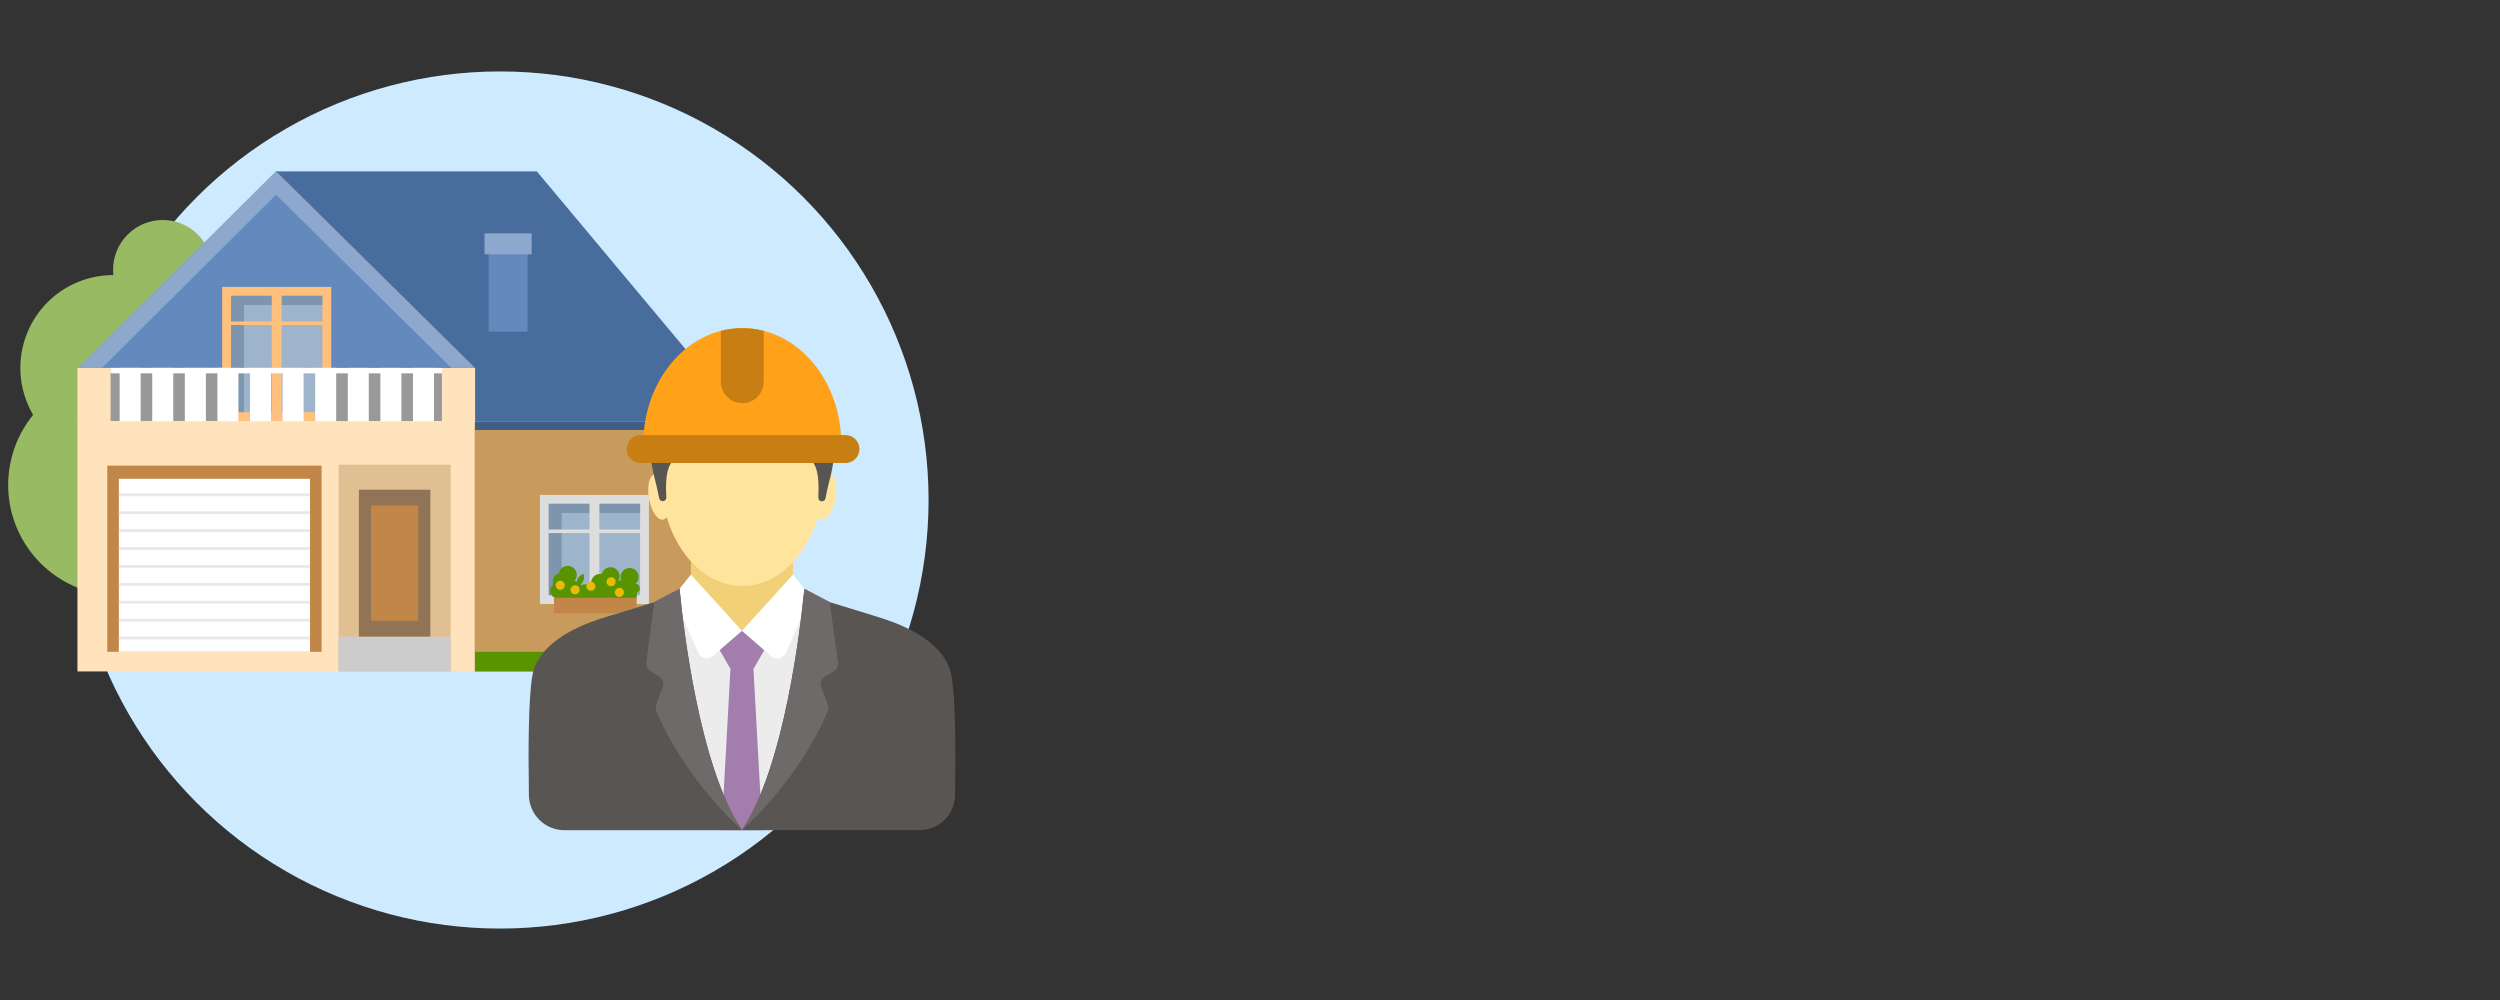 <?xml version="1.0" encoding="UTF-8"?> <svg xmlns="http://www.w3.org/2000/svg" width="350" height="140" viewBox="0 0 350 140" fill="none"><rect x="0" y="0" width="350" height="140" fill="#333333" stroke="none"/> <circle cx="70" cy="70" r="60" fill="#CDEAFF"></circle> <path d="M27.697 42.669C30.411 39.953 30.411 35.551 27.697 32.835C24.983 30.12 20.583 30.12 17.869 32.835C15.155 35.551 15.155 39.953 17.869 42.669C20.583 45.384 24.983 45.384 27.697 42.669Z" fill="#97BA63"></path> <path d="M20.803 63.506C27.428 60.76 30.574 53.162 27.83 46.534C25.086 39.906 17.491 36.758 10.867 39.504C4.242 42.249 1.096 49.848 3.84 56.476C6.584 63.104 14.179 66.251 20.803 63.506Z" fill="#97BA63"></path> <path d="M31.704 71.454C33.669 63.124 28.514 54.779 20.189 52.813C11.864 50.847 3.522 56.005 1.558 64.335C-0.407 72.664 4.749 81.01 13.073 82.975C21.398 84.941 29.74 79.783 31.704 71.454Z" fill="#97BA63"></path> <path d="M100.325 59.032H66.369V94H100.325V59.032Z" fill="#C89A5C"></path> <path d="M38.649 24H75.163L104.464 59.032H38.649V24Z" fill="#486C9C"></path> <path d="M63.438 51.885H14.424V58.939H63.438V51.885Z" fill="#999999"></path> <path d="M15.485 51.504H10.844V59.032H15.485V51.504Z" fill="#FFE3BD"></path> <path d="M66.511 51.504H61.87V59.032H66.511V51.504Z" fill="#FFE3BD"></path> <path d="M73.86 33.047H68.406V46.431H73.86V33.047Z" fill="#648ABD"></path> <path d="M74.434 32.667H67.834V35.602H74.434V32.667Z" fill="#8DA8CC"></path> <path d="M66.45 58.937H10.844V94H66.45V58.937Z" fill="#FFE3BD"></path> <path d="M100.325 91.256H66.511V94H100.325V91.256Z" fill="#589400"></path> <path d="M90.852 69.288H75.585V84.564H90.852V69.288Z" fill="#DDDDDD"></path> <path d="M89.616 70.528H76.824V83.327H89.616V70.528Z" fill="#9EB4CA"></path> <path d="M78.635 71.823H89.616V70.528H76.824V83.327H78.635V71.823Z" fill="#7E96AD"></path> <path d="M90.033 74.129H76.54V74.626H90.033V74.129Z" fill="#DDDDDD"></path> <path d="M83.911 69.524H82.529V84.269H83.911V69.524Z" fill="#DDDDDD"></path> <path d="M45.029 65.188H15.017V91.251H45.029V65.188Z" fill="#C28649"></path> <path d="M43.402 67.034H16.641V91.251H43.402V67.034Z" fill="white"></path> <path d="M43.402 69.074H16.641V69.47H43.402V69.074Z" fill="#E8E8E8"></path> <path d="M43.402 71.58H16.641V71.976H43.402V71.58Z" fill="#E8E8E8"></path> <path d="M43.402 74.088H16.641V74.484H43.402V74.088Z" fill="#E8E8E8"></path> <path d="M43.402 76.594H16.641V76.99H43.402V76.594Z" fill="#E8E8E8"></path> <path d="M43.402 79.1H16.641V79.496H43.402V79.1Z" fill="#E8E8E8"></path> <path d="M43.402 81.608H16.641V82.004H43.402V81.608Z" fill="#E8E8E8"></path> <path d="M43.402 84.114H16.641V84.51H43.402V84.114Z" fill="#E8E8E8"></path> <path d="M43.402 86.623H16.641V87.019H43.402V86.623Z" fill="#E8E8E8"></path> <path d="M43.402 89.128H16.641V89.524H43.402V89.128Z" fill="#E8E8E8"></path> <path d="M63.093 65.053H47.396V94H63.093V65.053Z" fill="#E0BF92"></path> <g style="mix-blend-mode:multiply"> <path d="M63.093 89.128H47.396V93.969H63.093V89.128Z" fill="#CCCCCC"></path> </g> <path d="M60.247 68.558H50.242V89.125H60.247V68.558Z" fill="#917356"></path> <path d="M58.543 70.769H51.943V86.912H58.543V70.769Z" fill="#C28649"></path> <path d="M66.486 51.505H10.988L38.641 24L66.486 51.505Z" fill="#648ABD"></path> <path d="M46.372 40.169H31.105V58.936H46.372V40.169Z" fill="#FFBF7D"></path> <path d="M45.133 41.409H32.341V57.699H45.133V41.409Z" fill="#9EB4CA"></path> <path d="M34.153 42.703H45.133V41.409H32.341V57.699H34.153V42.703Z" fill="#7E96AD"></path> <path d="M45.55 45.01H32.057V45.507H45.55V45.01Z" fill="#FFBF7D"></path> <path d="M39.428 40.404H38.046V57.699H39.428V40.404Z" fill="#FFBF7D"></path> <path d="M38.654 27.256L63.19 51.505H66.486L38.654 24L11.017 51.505H14.29L38.654 27.256Z" fill="#8DA8CC"></path> <path d="M19.692 51.504H16.753V58.968H19.692V51.504Z" fill="white"></path> <path d="M24.256 51.504H21.314V58.968H24.256V51.504Z" fill="white"></path> <path d="M28.82 51.504H25.878V58.968H28.82V51.504Z" fill="white"></path> <path d="M33.379 51.504H30.44V58.968H33.379V51.504Z" fill="white"></path> <path d="M37.94 51.504H35.001V58.968H37.94V51.504Z" fill="white"></path> <path d="M42.504 51.504H39.565V58.968H42.504V51.504Z" fill="white"></path> <path d="M47.066 51.504H44.127V58.968H47.066V51.504Z" fill="white"></path> <path d="M51.629 51.504H48.69V58.968H51.629V51.504Z" fill="white"></path> <path d="M56.191 51.504H53.252V58.968H56.191V51.504Z" fill="white"></path> <path d="M60.755 51.504H57.816V58.968H60.755V51.504Z" fill="white"></path> <path d="M61.873 51.504H15.485V52.266H61.873V51.504Z" fill="white"></path> <path d="M79.66 82.19C79.484 82.42 79.234 82.582 78.952 82.649C78.671 82.717 78.374 82.685 78.113 82.561C77.852 82.436 77.641 82.225 77.516 81.964C77.391 81.702 77.36 81.406 77.427 81.124C77.495 80.842 77.657 80.592 77.886 80.415C78.116 80.238 78.399 80.146 78.688 80.153C78.978 80.16 79.256 80.266 79.477 80.453C79.698 80.641 79.847 80.899 79.901 81.183C79.94 81.537 79.855 81.893 79.66 82.19Z" fill="#589400"></path> <path d="M80.824 82.033C80.761 81.866 80.734 81.688 80.744 81.51C80.754 81.332 80.802 81.159 80.884 81C80.965 80.842 81.08 80.703 81.219 80.592C81.358 80.481 81.519 80.4 81.691 80.355C81.754 80.522 81.782 80.7 81.771 80.878C81.761 81.055 81.714 81.229 81.632 81.388C81.55 81.546 81.436 81.685 81.297 81.796C81.158 81.907 80.997 81.988 80.824 82.033Z" fill="#589400"></path> <path d="M86.077 81.8C85.821 81.939 85.525 81.986 85.239 81.933C84.953 81.88 84.694 81.73 84.505 81.509C84.316 81.287 84.208 81.008 84.2 80.717C84.193 80.426 84.285 80.141 84.462 79.91C84.639 79.678 84.89 79.515 85.173 79.447C85.456 79.379 85.754 79.41 86.017 79.535C86.279 79.661 86.491 79.872 86.617 80.135C86.742 80.398 86.773 80.696 86.706 80.979C86.598 81.317 86.375 81.607 86.077 81.8Z" fill="#589400"></path> <path d="M88.242 82.053C87.953 82.076 87.664 81.999 87.425 81.834C87.186 81.67 87.01 81.428 86.927 81.149C86.845 80.871 86.86 80.573 86.971 80.304C87.082 80.036 87.282 79.813 87.537 79.674C87.792 79.536 88.087 79.489 88.372 79.541C88.658 79.594 88.917 79.743 89.106 79.963C89.294 80.184 89.402 80.463 89.41 80.753C89.418 81.044 89.326 81.328 89.15 81.559C88.914 81.825 88.593 81.999 88.242 82.053Z" fill="#589400"></path> <path d="M78.248 80.197C78.316 79.915 78.478 79.664 78.708 79.487C78.939 79.31 79.223 79.217 79.513 79.225C79.803 79.232 80.082 79.339 80.303 79.527C80.524 79.716 80.674 79.975 80.727 80.26C80.78 80.546 80.734 80.841 80.596 81.097C80.457 81.352 80.235 81.552 79.967 81.664C79.699 81.775 79.4 81.791 79.122 81.709C78.843 81.627 78.602 81.451 78.437 81.212C78.257 80.906 78.191 80.547 78.248 80.197Z" fill="#589400"></path> <path d="M85.223 82.007C85.133 82.283 84.952 82.52 84.709 82.678C84.466 82.837 84.176 82.907 83.888 82.877C83.599 82.848 83.329 82.72 83.124 82.516C82.918 82.311 82.788 82.043 82.757 81.754C82.725 81.466 82.793 81.175 82.949 80.931C83.106 80.686 83.341 80.503 83.617 80.412C83.892 80.32 84.19 80.326 84.461 80.428C84.733 80.529 84.962 80.721 85.109 80.971C85.267 81.292 85.308 81.659 85.223 82.007Z" fill="#589400"></path> <path d="M79.179 82.708C79.179 82.921 79.116 83.129 78.998 83.305C78.88 83.482 78.713 83.62 78.516 83.701C78.32 83.782 78.104 83.803 77.896 83.762C77.688 83.721 77.496 83.618 77.346 83.468C77.196 83.318 77.094 83.126 77.052 82.918C77.011 82.71 77.032 82.493 77.113 82.297C77.195 82.101 77.332 81.933 77.509 81.815C77.686 81.697 77.893 81.634 78.105 81.634C78.39 81.634 78.663 81.747 78.865 81.949C79.066 82.15 79.179 82.423 79.179 82.708Z" fill="#589400"></path> <path d="M88.907 83.065C89.278 83.065 89.579 82.764 89.579 82.392C89.579 82.02 89.278 81.719 88.907 81.719C88.535 81.719 88.234 82.02 88.234 82.392C88.234 82.764 88.535 83.065 88.907 83.065Z" fill="#589400"></path> <path d="M83.35 83.221C83.35 83.502 83.266 83.777 83.11 84.011C82.954 84.244 82.732 84.427 82.472 84.534C82.213 84.641 81.927 84.669 81.651 84.614C81.376 84.559 81.123 84.424 80.924 84.225C80.725 84.026 80.59 83.772 80.536 83.496C80.481 83.221 80.51 82.935 80.618 82.675C80.726 82.415 80.908 82.194 81.142 82.038C81.376 81.882 81.651 81.799 81.932 81.8C82.118 81.8 82.303 81.836 82.475 81.908C82.647 81.979 82.804 82.084 82.935 82.216C83.067 82.348 83.171 82.505 83.243 82.677C83.314 82.85 83.35 83.034 83.35 83.221Z" fill="#589400"></path> <path d="M80.056 84.696C80.995 84.696 81.756 83.935 81.756 82.995C81.756 82.056 80.995 81.295 80.056 81.295C79.117 81.295 78.356 82.056 78.356 82.995C78.356 83.935 79.117 84.696 80.056 84.696Z" fill="#589400"></path> <path d="M88.584 84.652C89.375 83.861 89.375 82.577 88.584 81.786C87.793 80.994 86.51 80.994 85.719 81.786C84.928 82.577 84.928 83.861 85.719 84.652C86.51 85.444 87.793 85.444 88.584 84.652Z" fill="#589400"></path> <path d="M86.296 82.934C86.296 83.834 85.406 84.567 84.309 84.567C83.212 84.567 82.32 83.834 82.32 82.934C82.32 82.033 83.21 81.303 84.309 81.303C85.409 81.303 86.296 82.033 86.296 82.934Z" fill="#589400"></path> <path d="M89.135 83.687H77.557V85.851H89.135V83.687Z" fill="#C28649"></path> <path d="M80.512 83.208C80.862 83.208 81.145 82.924 81.145 82.574C81.145 82.224 80.862 81.94 80.512 81.94C80.162 81.94 79.878 82.224 79.878 82.574C79.878 82.924 80.162 83.208 80.512 83.208Z" fill="#EABA09"></path> <path d="M82.724 82.706C83.074 82.706 83.357 82.422 83.357 82.072C83.357 81.721 83.074 81.437 82.724 81.437C82.373 81.437 82.09 81.721 82.09 82.072C82.09 82.422 82.373 82.706 82.724 82.706Z" fill="#EABA09"></path> <path d="M86.716 83.567C87.066 83.567 87.35 83.283 87.35 82.933C87.35 82.583 87.066 82.299 86.716 82.299C86.366 82.299 86.082 82.583 86.082 82.933C86.082 83.283 86.366 83.567 86.716 83.567Z" fill="#EABA09"></path> <path d="M86.188 81.445C86.188 81.571 86.151 81.694 86.081 81.799C86.011 81.903 85.911 81.985 85.795 82.033C85.679 82.082 85.551 82.094 85.427 82.07C85.304 82.045 85.191 81.984 85.102 81.895C85.013 81.806 84.952 81.693 84.927 81.569C84.903 81.446 84.915 81.318 84.963 81.201C85.012 81.085 85.093 80.985 85.198 80.915C85.303 80.846 85.426 80.808 85.552 80.808C85.72 80.808 85.882 80.875 86.002 80.995C86.121 81.114 86.188 81.276 86.188 81.445Z" fill="#EABA09"></path> <path d="M78.437 82.574C78.787 82.574 79.071 82.29 79.071 81.939C79.071 81.589 78.787 81.305 78.437 81.305C78.087 81.305 77.803 81.589 77.803 81.939C77.803 82.29 78.087 82.574 78.437 82.574Z" fill="#EABA09"></path> <path d="M104.464 59.032H66.511V60.197H104.464V59.032Z" fill="#3E5E87"></path> <path d="M111.022 85.241L103.875 88.293L96.729 85.241V74.954H111.022V85.241Z" fill="#F2D077"></path> <path d="M116.153 66.382C115.374 66.244 114.489 67.556 114.175 69.308C113.861 71.061 114.225 72.599 115.003 72.744C115.782 72.888 116.661 71.569 116.982 69.817C117.302 68.065 116.925 66.526 116.153 66.382Z" fill="#FFE49E"></path> <path d="M91.686 66.382C92.464 66.244 93.35 67.556 93.664 69.308C93.978 71.061 93.614 72.599 92.835 72.744C92.056 72.888 91.177 71.569 90.863 69.817C90.549 68.065 90.913 66.526 91.686 66.382Z" fill="#FFE49E"></path> <path d="M103.926 51.103C101.169 51.103 97.137 52.428 95.165 54.638C92.653 57.477 92.509 61.772 92.509 66.57C92.509 75.13 97.596 82.038 103.926 82.038C110.256 82.038 115.337 75.13 115.337 66.564C115.337 61.471 114.903 55.888 112.096 53.056C110.2 51.166 106.469 51.103 103.926 51.103Z" fill="#FFE49E"></path> <path d="M94.763 58.746H90.687C90.694 61.356 90.978 63.958 91.535 66.508C91.981 68.191 92.163 69.227 92.282 69.742C92.302 69.86 92.362 69.966 92.453 70.044C92.544 70.121 92.659 70.163 92.779 70.163C92.848 70.163 92.917 70.149 92.981 70.121C93.045 70.094 93.102 70.053 93.15 70.003C93.198 69.952 93.234 69.892 93.258 69.827C93.282 69.762 93.292 69.692 93.287 69.623C93.212 68.536 93.143 66.106 93.853 65.001C94.562 63.895 94.713 60.498 94.763 58.746Z" fill="#585553"></path> <path d="M113.088 58.746C113.138 60.498 113.314 63.939 113.999 65.026C114.683 66.112 114.627 68.561 114.564 69.648C114.56 69.717 114.57 69.787 114.593 69.852C114.617 69.918 114.654 69.977 114.701 70.028C114.749 70.079 114.807 70.119 114.87 70.146C114.934 70.174 115.003 70.188 115.073 70.188C115.192 70.188 115.307 70.146 115.398 70.069C115.489 69.992 115.549 69.885 115.569 69.767C115.663 69.252 115.87 68.216 116.316 66.533C116.874 63.983 117.156 61.381 117.158 58.771L113.088 58.746Z" fill="#585553"></path> <path d="M110.457 82.553L103.875 88.318L97.294 82.578C97.294 82.578 89.632 84.908 85.814 86.095L101.985 116.239H106.143L121.516 85.95C117.585 84.72 110.457 82.553 110.457 82.553Z" fill="#EDECED"></path> <path d="M105.439 88.305H102.312L100.748 91.012L102.261 93.637L101.024 116.226H106.727L105.483 93.643L107.003 91.012L105.439 88.305Z" fill="#A37EAD"></path> <path d="M111.022 80.443L103.876 88.318L107.964 91.866C108.118 92.002 108.302 92.099 108.501 92.15C108.7 92.201 108.909 92.203 109.109 92.158C109.31 92.113 109.496 92.02 109.654 91.889C109.812 91.757 109.936 91.591 110.017 91.402L113.465 83.495L111.022 80.443Z" fill="white"></path> <path d="M96.729 80.443L94.286 83.47L97.734 91.376C97.815 91.565 97.939 91.732 98.097 91.864C98.255 91.995 98.442 92.088 98.642 92.133C98.842 92.178 99.051 92.175 99.25 92.125C99.449 92.074 99.633 91.977 99.787 91.841L103.876 88.318L96.729 80.443Z" fill="white"></path> <path d="M133.705 111.334C133.684 112.639 133.15 113.883 132.22 114.799C131.289 115.714 130.037 116.226 128.731 116.226H79.019C77.714 116.226 76.461 115.714 75.531 114.799C74.6 113.883 74.067 112.639 74.046 111.334C73.939 104.659 73.989 97.7 74.529 94.604C75.295 90.208 80.42 87.809 83.999 86.641C85.017 86.309 88.452 85.254 91.573 84.299L95.215 83.181C95.624 87.364 97.853 107.284 103.869 116.22C109.885 107.284 112.108 87.332 112.523 83.181L116.159 84.299C119.299 85.254 122.715 86.309 123.733 86.641C127.306 87.809 132.43 90.227 133.203 94.604C133.762 97.7 133.812 104.646 133.705 111.334Z" fill="#585553"></path> <path d="M116.662 94.026L115.581 94.654C115.306 94.799 115.095 95.04 114.987 95.331C114.879 95.622 114.883 95.942 114.997 96.231L115.883 98.617C115.999 98.921 115.999 99.256 115.883 99.559C111.952 109.042 104.127 116.006 103.876 116.22C109.892 107.284 112.115 87.332 112.529 83.181C112.573 82.679 112.598 82.402 112.598 82.402L116.165 84.286L117.315 92.714C117.357 92.974 117.317 93.24 117.199 93.475C117.082 93.711 116.894 93.904 116.662 94.026Z" fill="#6E6A69"></path> <path d="M95.222 83.181C95.63 87.364 97.859 107.284 103.876 116.22C103.631 116.006 95.806 109.017 91.887 99.528C91.765 99.226 91.765 98.888 91.887 98.586L92.773 96.199C92.879 95.91 92.879 95.593 92.772 95.303C92.664 95.015 92.458 94.773 92.189 94.623L91.102 93.995C90.88 93.865 90.702 93.672 90.59 93.441C90.478 93.209 90.438 92.95 90.474 92.695L91.611 84.267L95.178 82.383C95.178 82.383 95.171 82.666 95.222 83.181Z" fill="#6E6A69"></path> <path d="M106.921 46.318C105.943 46.066 104.936 45.939 103.926 45.941C102.911 45.939 101.901 46.066 100.918 46.318C94.751 47.907 90.123 54.312 90.066 61.98H117.773C117.735 54.3 113.088 47.907 106.921 46.318Z" fill="#FFA219"></path> <path d="M106.921 46.318V53.439C106.921 54.235 106.605 54.999 106.042 55.562C105.479 56.125 104.715 56.441 103.919 56.441C103.123 56.441 102.359 56.125 101.797 55.562C101.234 54.999 100.917 54.235 100.917 53.439V46.318C101.9 46.066 102.911 45.939 103.925 45.941C104.936 45.939 105.942 46.066 106.921 46.318Z" fill="#C77F13"></path> <path d="M118.25 60.906H89.594C89.095 60.934 88.625 61.153 88.281 61.517C87.938 61.88 87.746 62.362 87.746 62.862C87.746 63.363 87.938 63.844 88.281 64.208C88.625 64.572 89.095 64.79 89.594 64.818H118.25C118.516 64.834 118.783 64.794 119.033 64.703C119.284 64.611 119.513 64.469 119.707 64.286C119.9 64.103 120.055 63.882 120.16 63.638C120.266 63.393 120.32 63.129 120.32 62.862C120.32 62.596 120.266 62.332 120.16 62.087C120.055 61.842 119.9 61.621 119.707 61.438C119.513 61.255 119.284 61.113 119.033 61.022C118.783 60.93 118.516 60.891 118.25 60.906Z" fill="#C77F13"></path> </svg> 